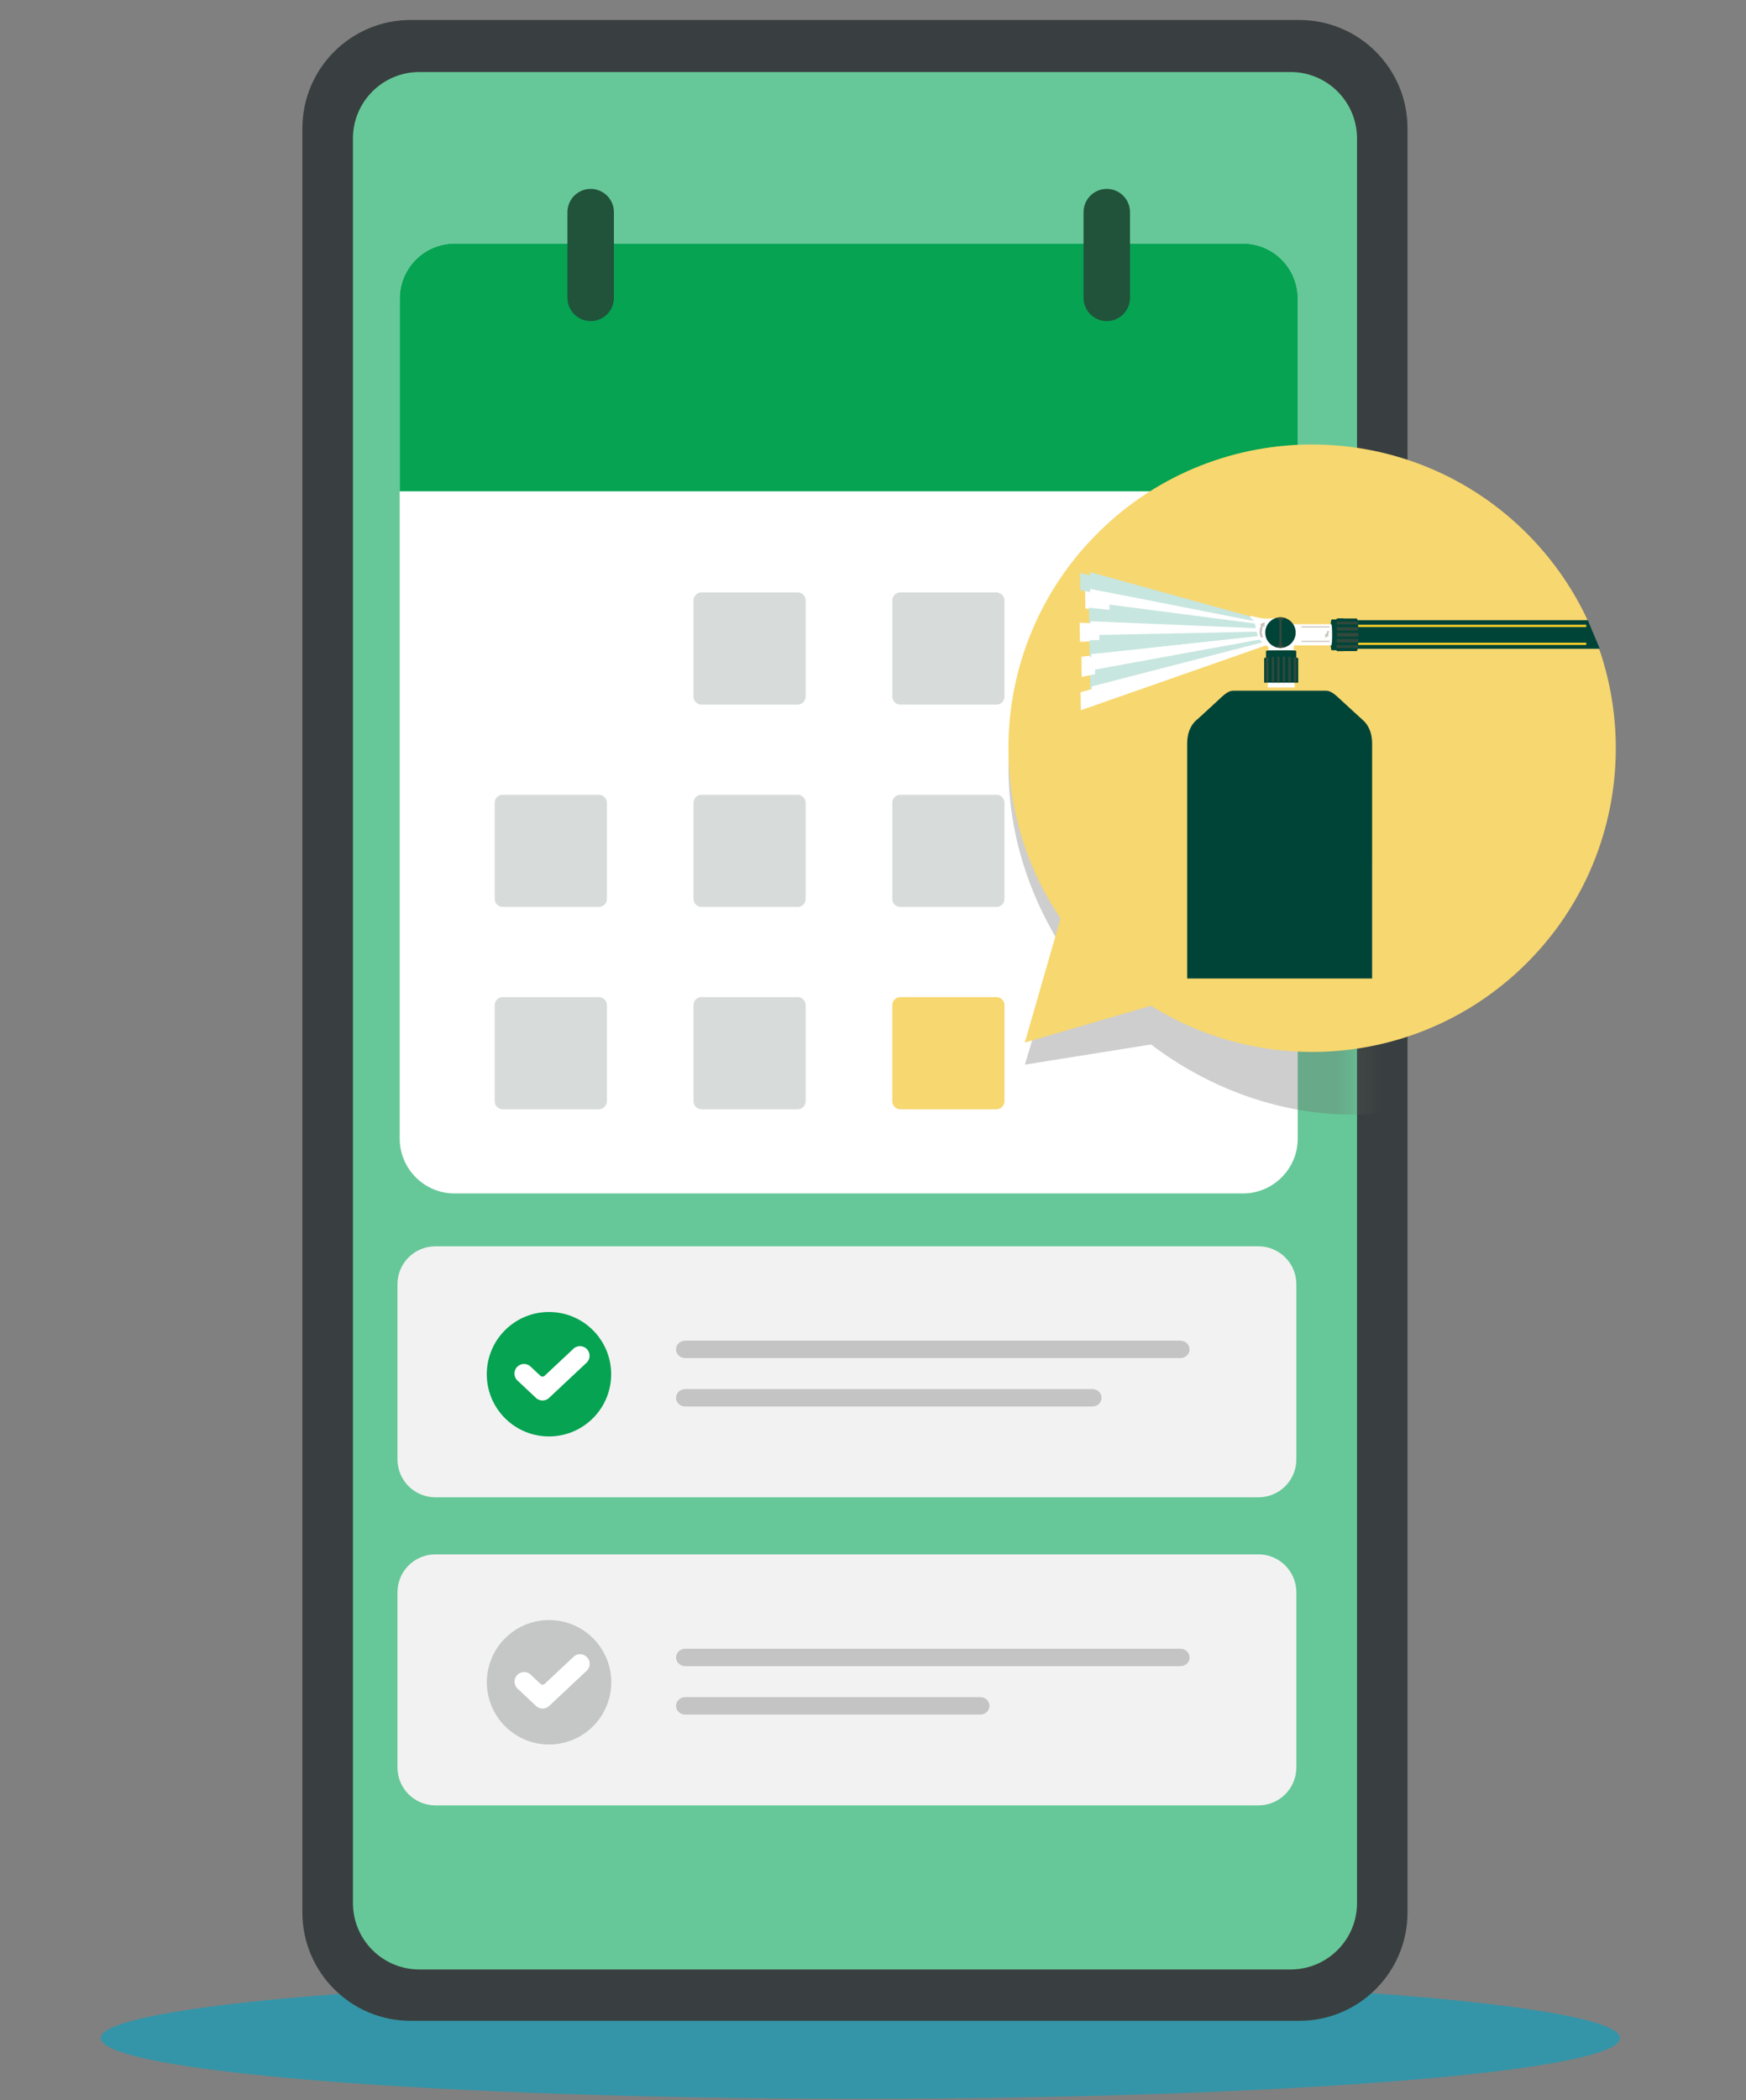 <svg width="79" height="95" fill="none" xmlns="http://www.w3.org/2000/svg"><rect width="100%" height="100%" fill="#808080" stroke="none"/><path d="M38.93 94.934c18.983 0 34.371-1.229 34.371-2.745 0-1.516-15.389-2.746-34.371-2.746-18.983 0-34.371 1.229-34.371 2.746 0 1.516 15.389 2.745 34.371 2.745Z" fill="#00A5C4" fill-opacity=".59"/><g clip-path="url(#a)"><path d="M58.785.903H18.582c-2.706 0-4.9 2.194-4.9 4.9v80.706c0 2.706 2.194 4.9 4.9 4.9h40.203c2.706 0 4.9-2.194 4.9-4.9V5.803c0-2.706-2.194-4.9-4.9-4.9Z" fill="#393F40"/><path d="M58.394 3.258H18.975c-1.66 0-3.006 1.346-3.006 3.006v79.816c0 1.66 1.346 3.006 3.006 3.006H58.394c1.66 0 3.006-1.346 3.006-3.006V6.264c0-1.66-1.346-3.006-3.006-3.006Z" fill="#66C898"/><path d="M49.066 11.016h7.167c1.373 0 2.485 1.113 2.485 2.486v37.996c0 1.373-1.113 2.486-2.485 2.486H20.571c-1.373 0-2.486-1.113-2.486-2.486V13.501c0-1.373 1.113-2.486 2.486-2.486H49.066Z" fill="#fff"/><path d="M49.066 11.016h7.167c1.373 0 2.485 1.113 2.485 2.486v8.722H18.086v-8.722c0-1.373 1.113-2.486 2.486-2.486H49.066Z" fill="#05A352"/><path d="M50.077 13.472V9.596M26.726 13.472V9.596" stroke="#21523A" stroke-width="2.102" stroke-miterlimit="10" stroke-linecap="round"/><path d="M31.744 26.798h4.344a.365.365 0 0 1 .365.365v4.344a.365.365 0 0 1-.365.365h-4.344a.365.365 0 0 1-.365-.365v-4.344a.365.365 0 0 1 .365-.365ZM45.083 26.798h-4.344a.365.365 0 0 0-.365.365v4.344c0 .202.163.365.365.365h4.344a.365.365 0 0 0 .365-.365v-4.344a.365.365 0 0 0-.365-.365ZM49.735 26.798h4.344a.365.365 0 0 1 .365.365v4.344a.365.365 0 0 1-.365.365h-4.344a.365.365 0 0 1-.365-.365v-4.344a.365.365 0 0 1 .365-.365ZM27.093 35.95h-4.344a.365.365 0 0 0-.365.365v4.344c0 .201.163.365.365.365h4.344a.365.365 0 0 0 .365-.365v-4.344a.365.365 0 0 0-.365-.365ZM31.744 35.95h4.344a.365.365 0 0 1 .365.365v4.344a.365.365 0 0 1-.365.365h-4.344a.365.365 0 0 1-.365-.365v-4.344a.365.365 0 0 1 .365-.365ZM40.739 35.95h4.344a.365.365 0 0 1 .365.365v4.344a.365.365 0 0 1-.365.365h-4.344a.365.365 0 0 1-.365-.365v-4.344a.365.365 0 0 1 .365-.365ZM49.735 35.95h4.344a.365.365 0 0 1 .365.365v4.344a.365.365 0 0 1-.365.365h-4.344a.365.365 0 0 1-.365-.365v-4.344a.365.365 0 0 1 .365-.365ZM27.093 45.102h-4.344a.365.365 0 0 0-.365.365v4.344c0 .201.163.365.365.365h4.344a.365.365 0 0 0 .365-.365v-4.344a.365.365 0 0 0-.365-.365ZM31.744 45.102h4.344a.365.365 0 0 1 .365.365v4.344a.365.365 0 0 1-.365.365h-4.344a.365.365 0 0 1-.365-.365v-4.344a.365.365 0 0 1 .365-.365Z" fill="#D7DBDA"/><path d="M45.083 45.102h-4.344a.365.365 0 0 0-.365.365v4.344c0 .201.163.365.365.365h4.344a.365.365 0 0 0 .365-.365v-4.344a.365.365 0 0 0-.365-.365Z" fill="#F7D76F"/><mask id="b" style="mask-type:luminance" maskUnits="userSpaceOnUse" x="20" y="28" width="48" height="37"><path d="M67.297 28.236H26.48c-3.242 0-5.871 2.913-5.871 6.506v29.942h40.817V34.742c0-3.593 2.628-6.506 5.871-6.506Z" fill="#fff"/></mask><g mask="url(#b)"><path opacity=".33" d="M69.174 28.223c-5.317-6.114-14.018-7.339-19.432-2.736-4.809 4.089-5.408 11.402-1.754 17.27l-1.616 5.4 5.709-.912c5.264 3.994 12.291 4.317 16.919.384 5.414-4.604 5.493-13.291.175-19.406v.001Z" fill="#6B6B6B"/></g><path d="m53.962 44.943-7.592 2.214 2.214-7.689 5.378 5.475Z" fill="#F7D76F"/><path d="M69.172 24.217c5.317 5.414 5.239 14.112-.175 19.429-5.414 5.317-14.114 5.238-19.432-.175-5.317-5.414-5.239-14.112.175-19.429 5.414-5.317 14.114-5.238 19.432.175Z" fill="#F7D76F"/><g clip-path="url(#c)"><path d="m58.627 28.484-9.517-.957-.014-.797 9.53 1.713v.041Z" fill="#fff"/><path d="m58.627 28.525-9.343-.298-.014-.737 9.357.994v.041Z" fill="#C7E6DF"/><path d="m58.627 28.567-9.763.467-.014-.866 9.777.357v.041Z" fill="#fff"/><path d="m58.631 28.695-9.297 2.496-.014-.838 9.306-1.699.005.041Z" fill="#C7E6DF"/><path d="m58.627 28.654-9.681 1.965-.014-.916 9.695-1.09v.041Z" fill="#fff"/><path d="m58.627 28.612-9.32 1.104-.014-.751 9.334-.399v.046ZM48.877 26.698l-.009-.788 9.224 2.45.055.059-9.27-1.722Z" fill="#C7E6DF"/><path d="m48.892 31.31.014.815 9.617-3.367.05-.059-9.681 2.611ZM58.697 28.452l-9.361-1.086-.009-.733 9.366 1.777.005.041Z" fill="#fff"/><path d="m58.697 28.493-8.485-.371-.014-.774 8.498 1.104v.041Z" fill="#C7E6DF"/><path d="m58.697 28.535-9.334.298-.014-.733 9.348.394v.041Z" fill="#fff"/><path d="m58.697 28.658-9.138 2.354-.014-.774 9.151-1.621v.041Z" fill="#C7E6DF"/><path d="m58.697 28.617-9.311 1.699-.009-.733 9.32-1.008v.041Z" fill="#fff"/><path d="m58.697 28.576-8.946.971-.014-.825 8.96-.188v.041ZM49.325 26.634l-.014-.76 8.85 2.45.055.06-8.891-1.75Z" fill="#C7E6DF"/><path d="m49.4 31.049.014.76 9.174-3.092.05-.055-9.238 2.386Z" fill="#fff"/><path d="M62.084 33.644c0-.641-.277-.949-.42-1.072-.143-.123-.896-.826-1.152-1.057-.256-.236-.413-.272-.515-.272h-4.195c-.102 0-.259.036-.515.272-.256.236-1.008.939-1.152 1.057-.144.123-.42.431-.42 1.072v10.617h8.368V33.644ZM72.386 29.346H61.034v-1.293h10.813" fill="#004438"/><path d="M71.772 29.174H61.224v-.913h10.549v.102H61.326v.708h10.447v.102Z" fill="#FACF29"/><path d="M60.525 28.018h-.271c-.035 0-.063.31-.063.698 0 .384.028.698.063.698h.271c.035 0 .063-.31.063-.698s-.028-.698-.063-.698Z" fill="#004438"/><path d="M60.778 27.976h-.284c-.039 0-.067.331-.067.74s.032.74.067.74h.284c.039 0 .067-.331.067-.74.004-.409-.028-.74-.067-.74Z" fill="#004438"/><path d="M57.363 30.812h1.215v.285h-1.215v-.285Z" fill="#fff"/><path d="M58.652 29.794h-1.37v-.342c0-.074 1.37-.074 1.37 0v.342Z" fill="#004438"/><path d="M57.198 30.879h1.542v-1.096c0-.109-1.542-.109-1.542 0v1.096Z" fill="#004438"/><path d="M57.395 29.734a1.521 1.521 0 0 0-.109.021v1.12h.109V29.734ZM57.648 29.713a5.842 5.842 0 0 0-.109.011v1.156h.109v-1.166ZM57.897 29.702c-.039 0-.074 0-.109.004v1.173h.109v-1.177Z" fill="#30493C"/><path d="M58.37 28.233h1.862c.056 0 .056.958 0 .958h-1.69v.222l-1.149.004v-.159l-.141-.063a.311.311 0 0 1-.172-.187l1.289-.775Z" fill="#fff"/><path d="M58.652 29.755a2.016 2.016 0 0 0-.109-.021v1.145h.109v-1.124ZM58.402 29.723a11.541 11.541 0 0 0-.109-.011v1.166h.109v-1.156ZM58.15 29.706c-.035 0-.074-.004-.109-.004v1.177h.109v-1.173Z" fill="#30493C"/><path d="m57.69 29.258-.551-.218c-.119-.046-.207-.151-.235-.275l-.147-.652-.193-.194v-.063l.58.123H57.929v1.282h-.239v-.004Z" fill="#fff"/><path d="M58.625 28.614c0-.381-.309-.691-.689-.691s-.689.31-.689.691.309.691.689.691.689-.31.689-.691Z" fill="#004438"/><path d="M57.992 29.093v-.958c0-.109.105-.19.211-.155h.004l.018.007a.663.663 0 0 0-.288-.063c-.102 0-.2.025-.288.063l.018-.007h.004c.102-.035.211.046.211.155v.958c0 .109-.105.19-.211.155h-.004l-.018-.007a.663.663 0 0 0 .288.063.648.648 0 0 0 .284-.063l-.014.004h-.004c-.102.039-.211-.042-.211-.151Z" fill="#30493C"/><path d="M57.128 28.385c.007-.021.018-.046.025-.067l.06.039.007-.215-.218.102.067.035c-.011-.004-.042.092-.046.102-.011.042-.021.085-.025.127-.014.123-.004.257.081.352l.014-.049.063.018c-.004.004-.039-.092-.042-.099a.638.638 0 0 1-.021-.113 1.002 1.002 0 0 1 .035-.233Z" fill="#C7C2BA"/><path d="M61.385 29.452h-.864c.095 0 .095-1.476 0-1.476h.864c.105 0 .105 1.476 0 1.476Z" fill="#004438"/><path d="M61.451 28.367h-.966c.004.049.004.102.007.159h.97c-.004-.053-.007-.109-.011-.159ZM61.438 28.117h-.966c.007.039.011.081.014.127h.966c-.004-.049-.011-.092-.014-.127ZM61.462 28.8v-.176h-.966v.176h.966ZM61.455 28.902h-.97c0 .056-.004.109-.007.159h.966c.007-.049.007-.102.011-.159ZM61.445 29.184h-.966c-.004.049-.007.092-.014.127h.966c.007-.035.011-.077.014-.127Z" fill="#30493C"/><path d="M60.05 28.543h.084s-.014.088-.046.18l.039.025-.165.102v-.19l.046.025c-.004 0 .042-.056.042-.141ZM58.887 28.332h1.272v.049h-1.272v-.049ZM58.887 28.987h1.272v.049h-1.272v-.049Z" fill="#C7C2BA"/></g><path d="M56.939 67.728H19.7c-.948 0-1.716-.768-1.716-1.716v-7.922c0-.948.768-1.716 1.716-1.716h37.239c.948 0 1.716.768 1.716 1.716v7.922c0 .948-.768 1.716-1.716 1.716Z" fill="#F2F2F2"/><path d="M49.428 63.62H31.002c-.229 0-.414-.176-.414-.394 0-.218.185-.394.414-.394h18.425c.229 0 .414.176.414.394 0 .218-.185.394-.414.394ZM53.409 61.431H31.002c-.229 0-.414-.176-.414-.394 0-.218.185-.394.414-.394h22.407c.229 0 .414.176.414.394 0 .218-.185.394-.414.394Z" fill="#C4C4C4"/><path d="M26.829 64.15c1.099-1.099 1.099-2.881 0-3.98-1.099-1.099-2.881-1.099-3.98 0-1.099 1.099-1.099 2.881 0 3.98 1.099 1.099 2.881 1.099 3.98 0Z" fill="#05A352"/><path d="m24.249 63.23-.852-.799a.434.434 0 0 1 .593-.632l.461.432a.14.14 0 0 0 .191 0l1.321-1.238a.434.434 0 0 1 .593.632l-1.713 1.606a.434.434 0 0 1-.593 0h-0Z" fill="#fff"/><path d="M56.939 81.663H19.7c-.948 0-1.716-.768-1.716-1.716v-7.922c0-.948.768-1.716 1.716-1.716h37.239c.948 0 1.716.768 1.716 1.716v7.922c0 .948-.768 1.716-1.716 1.716Z" fill="#F2F2F2"/><path d="M44.357 77.555H31.003c-.229 0-.414-.176-.414-.394 0-.218.185-.394.414-.394h13.353c.229 0 .414.176.414.394 0 .218-.185.394-.414.394ZM53.41 75.366H31.003c-.229 0-.414-.176-.414-.394 0-.218.185-.394.414-.394h22.407c.229 0 .414.176.414.394 0 .218-.185.394-.414.394Z" fill="#C4C4C4"/><path d="M24.843 78.909c1.554 0 2.815-1.26 2.815-2.815 0-1.554-1.26-2.814-2.815-2.814-1.554 0-2.815 1.26-2.815 2.814 0 1.554 1.26 2.815 2.815 2.815Z" fill="#C4C7C6"/><path d="m24.253 77.165-.852-.799a.434.434 0 0 1 .593-.632l.461.432a.14.14 0 0 0 .191 0l1.321-1.238a.434.434 0 0 1 .593.632l-1.713 1.606a.434.434 0 0 1-.593 0h-0Z" fill="#fff"/></g><defs><clipPath id="a"><path fill="#fff" transform="translate(13.402)" d="M0 0h62.632v92.402H0z"/></clipPath><clipPath id="c"><path fill="#fff" transform="matrix(-1 0 0 1 73.171 25.549)" d="M0 0h25.175v19H0z"/></clipPath></defs></svg>